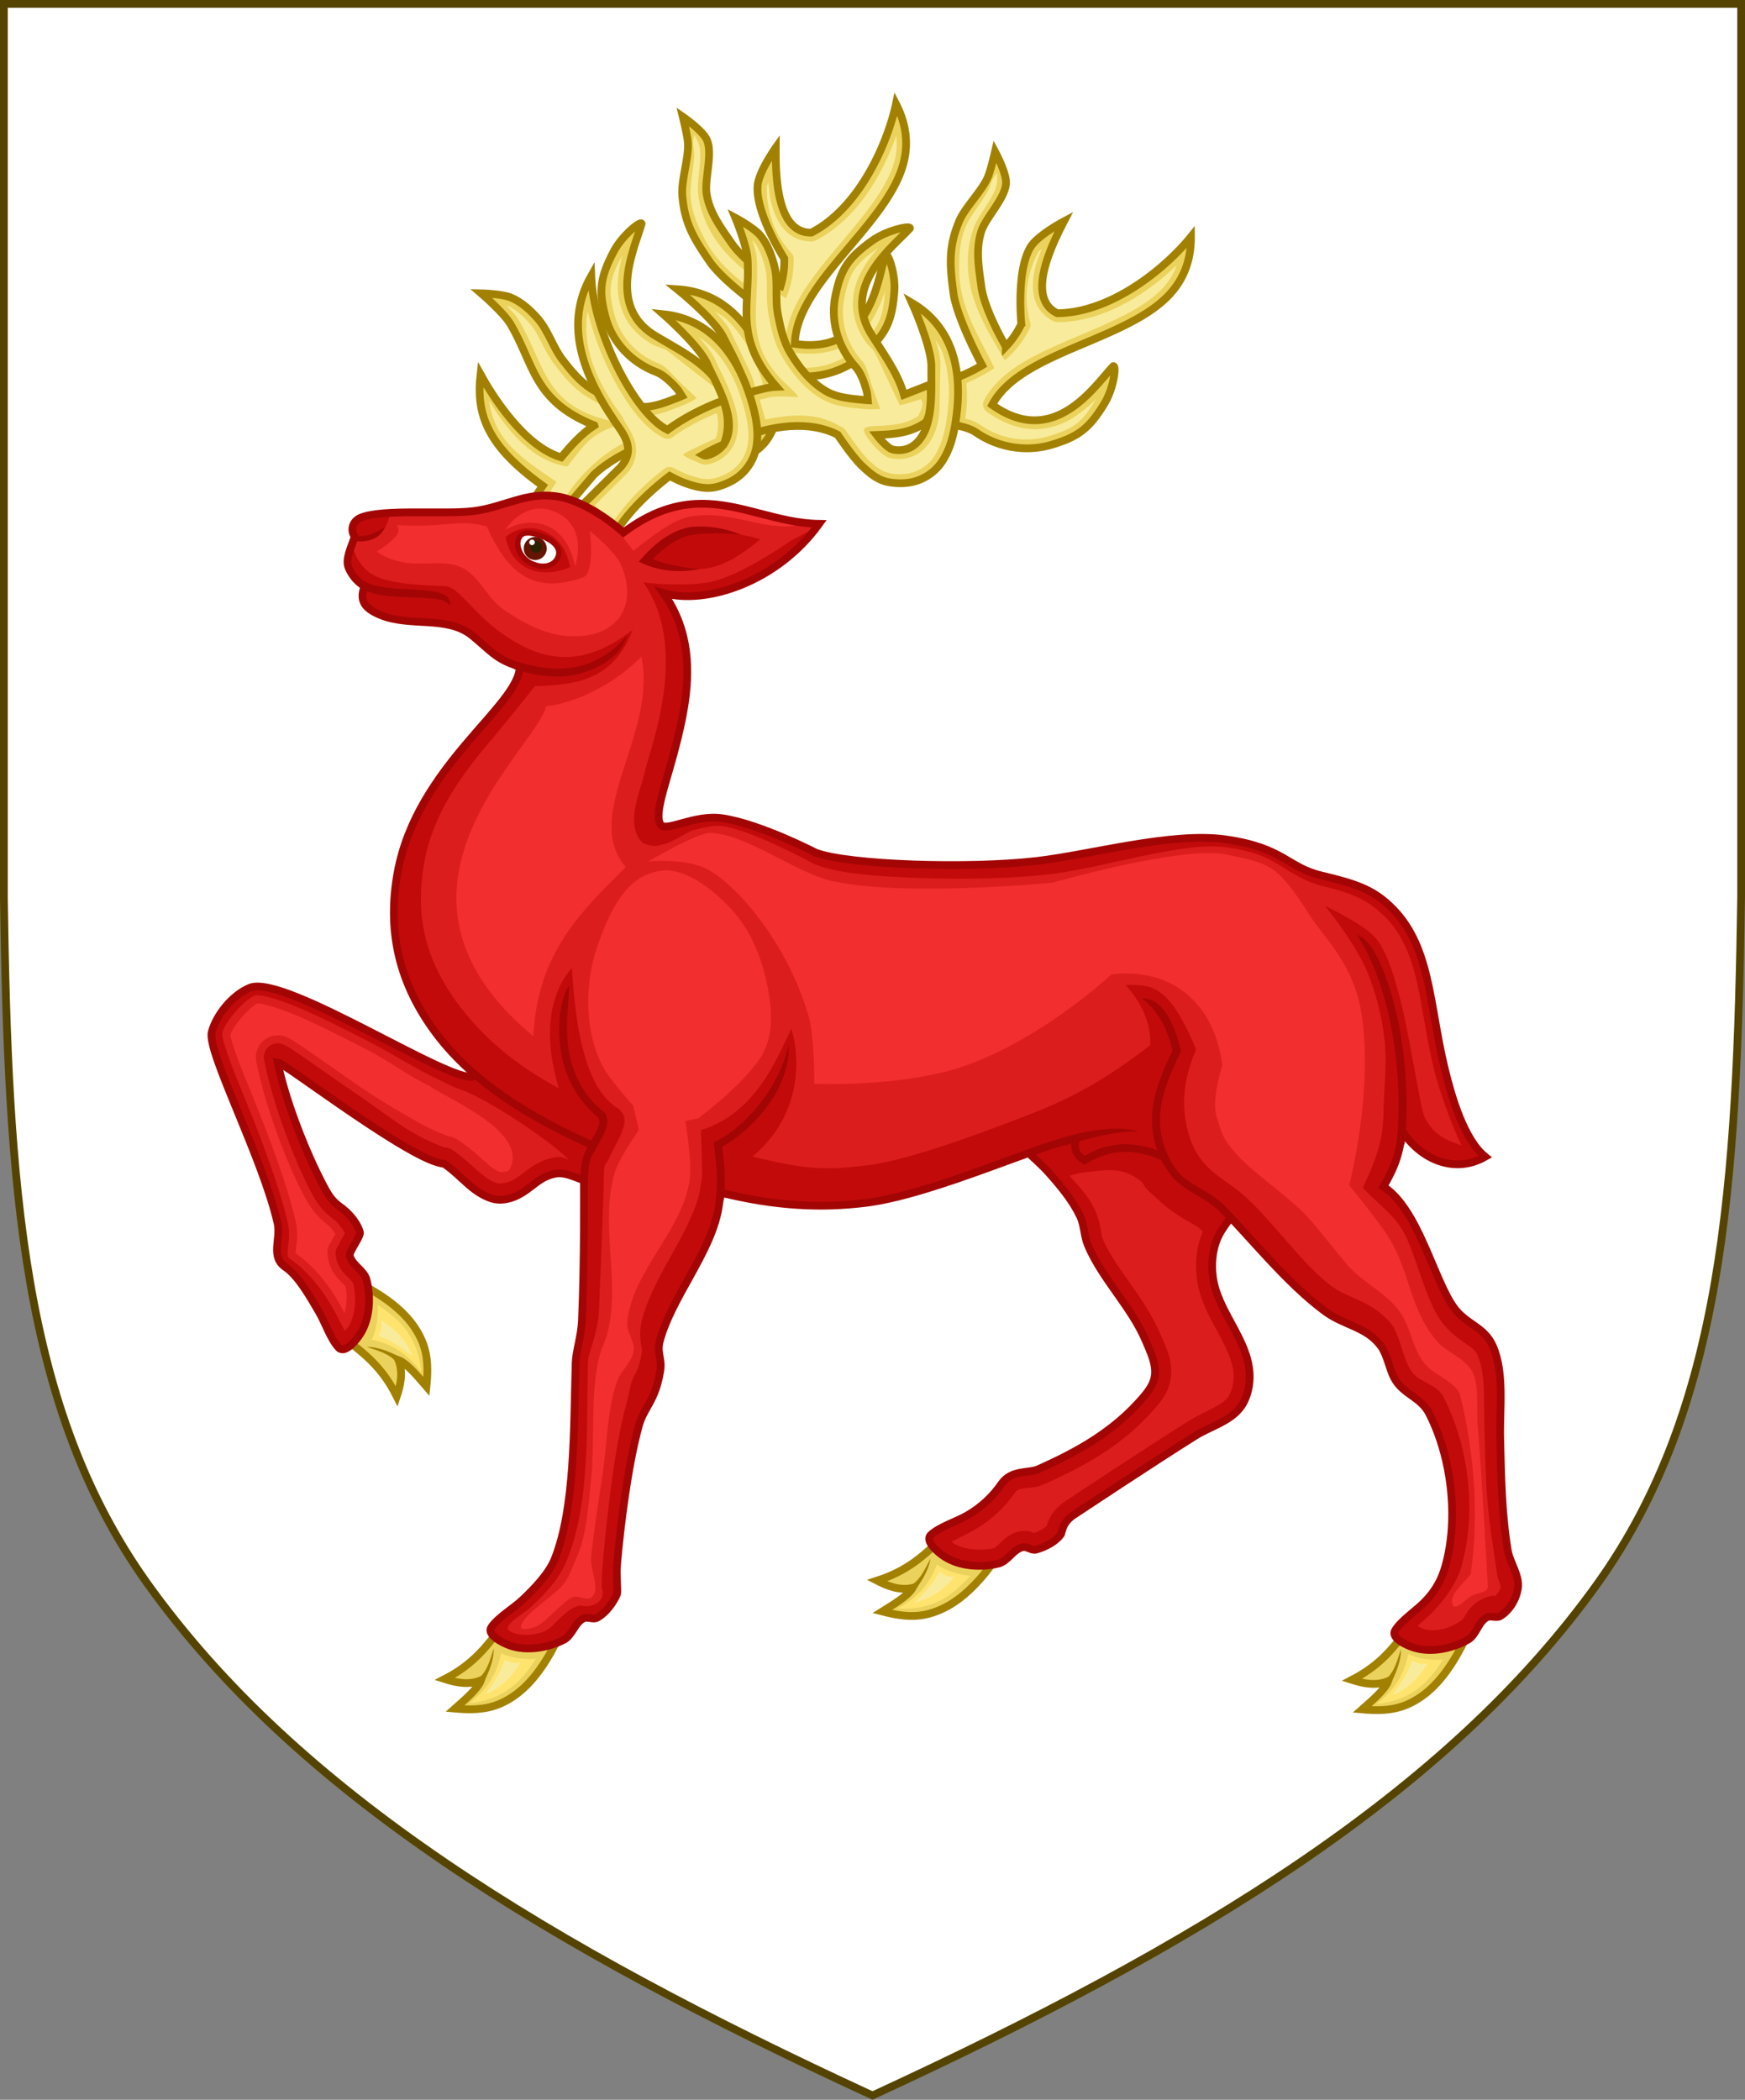 <?xml version="1.0" encoding="UTF-8" standalone="no"?>
<!-- Created with Inkscape (http://www.inkscape.org/) -->

<svg
   width="450"
   height="541.375"
   id="svg2"
   version="1.1"
   inkscape:version="1.3.2 (091e20e, 2023-11-25, custom)"
   sodipodi:docname="Arms_of_Terence_David_McCarthy.svg"
   inkscape:export-filename="/Users/Soda/Desktop/UK of the GB and NI.png"
   inkscape:export-xdpi="143.23364"
   inkscape:export-ydpi="143.23364"
   xmlns:inkscape="http://www.inkscape.org/namespaces/inkscape"
   xmlns:sodipodi="http://sodipodi.sourceforge.net/DTD/sodipodi-0.dtd"
   xmlns="http://www.w3.org/2000/svg"
   xmlns:svg="http://www.w3.org/2000/svg"
   xmlns:rdf="http://www.w3.org/1999/02/22-rdf-syntax-ns#"
   xmlns:cc="http://creativecommons.org/ns#"
   xmlns:dc="http://purl.org/dc/elements/1.1/">
  <rect width="100%" height="100%" fill="#808080" stroke="none"/>
  <defs
     id="defs4" />
  <sodipodi:namedview
     id="base"
     pagecolor="#ffffff"
     bordercolor="#666666"
     borderopacity="1.0"
     inkscape:pageopacity="0.0"
     inkscape:pageshadow="2"
     inkscape:zoom="1.0658037"
     inkscape:cx="269.28036"
     inkscape:cy="336.36588"
     inkscape:document-units="px"
     inkscape:current-layer="layer1"
     showgrid="false"
     inkscape:window-width="1920"
     inkscape:window-height="986"
     inkscape:window-x="-11"
     inkscape:window-y="-11"
     inkscape:window-maximized="1"
     showguides="false"
     inkscape:guide-bbox="true"
     inkscape:object-nodes="false"
     inkscape:snap-nodes="false"
     inkscape:snap-page="true"
     inkscape:snap-bbox="false"
     inkscape:snap-grids="false"
     inkscape:snap-to-guides="false"
     fit-margin-top="0"
     fit-margin-left="0"
     fit-margin-right="0"
     fit-margin-bottom="0"
     inkscape:snap-global="false"
     inkscape:showpageshadow="2"
     inkscape:pagecheckerboard="0"
     inkscape:deskcolor="#d1d1d1">
    <inkscape:grid
       type="xygrid"
       id="grid14322"
       empspacing="5"
       visible="false"
       enabled="true"
       snapvisiblegridlinesonly="true"
       originx="0"
       originy="-0.001"
       spacingy="1"
       spacingx="1"
       units="px" />
  </sodipodi:namedview>
  <g
     inkscape:label="Layer"
     inkscape:groupmode="layer"
     id="layer1"
     transform="translate(588.048,126.626)"
     style="display:inline">
    <g
       id="g34921"
       style="fill:#ffeb51;fill-opacity:1;stroke:#806600;stroke-width:1.5;stroke-miterlimit:4;stroke-dasharray:none"
       transform="translate(0,-7.906)">
      <g
         transform="translate(0,-1)"
         id="g28316"
         style="fill:#ffeb51;fill-opacity:1;stroke:#806600;stroke-width:1.5;stroke-miterlimit:4;stroke-dasharray:none" />
      <g
         transform="translate(0,-1)"
         id="g28303"
         style="fill:#ffeb51;fill-opacity:1;stroke:#806600;stroke-width:1.5;stroke-miterlimit:4;stroke-dasharray:none" />
    </g>
    <g
       id="g6659"
       transform="translate(0,-0.027)">
      <g
         transform="translate(0,10.802)"
         id="g6663" />
    </g>
    <g
       style="stroke-width:0.888;stroke-miterlimit:4;stroke-dasharray:none"
       id="g11618-9-0-2"
       transform="matrix(1.127,0,0,1.127,186.794,233.424)" />
    <g
       id="g6663-8"
       transform="matrix(1.145,0,0,1.145,1430.151,21.315)"
       style="stroke-width:1.31;stroke-miterlimit:4;stroke-dasharray:none" />
    <g
       style="stroke-width:0.772;stroke-miterlimit:4;stroke-dasharray:none"
       id="g11618-9-0-2-0"
       transform="matrix(1.295,0,0,1.295,121.073,160.443)" />
    <g
       style="stroke-width:0.87;stroke-miterlimit:4;stroke-dasharray:none"
       id="g13998"
       transform="matrix(1.149,0,0,1.149,-93.647,-107.877)" />
    <g
       style="stroke-width:0.772;stroke-miterlimit:4;stroke-dasharray:none"
       id="g11618-9-0-2-0-2"
       transform="matrix(1.295,0,0,1.295,-126.892,-684.592)" />
    <g
       style="stroke-width:0.87;stroke-miterlimit:4;stroke-dasharray:none"
       id="g13998-3"
       transform="matrix(1.149,0,0,1.149,-341.611,-952.912)" />
    <g
       style="stroke-width:0.888;stroke-miterlimit:4;stroke-dasharray:none"
       id="g11618-9-0-2-9"
       transform="matrix(0.169,0,0,0.178,1533.593,564.701)" />
    <g
       id="g13998-5"
       transform="matrix(0.15,0,0,0.158,1505.556,527.839)" />
    <g
       style="display:inline;stroke-width:1;stroke-miterlimit:4;stroke-dasharray:none"
       id="g16963-90-4"
       transform="matrix(0.12,-0.095,0.09,0.126,1666.233,675.448)" />
    <g
       id="g860">
      <path
         inkscape:connector-curvature="0"
         id="path970"
         style="display:inline;fill:#ffffff;fill-opacity:1;stroke:none;stroke-width:2;stroke-miterlimit:4;stroke-dasharray:none;stroke-opacity:1"
         d="m -175.953,281.505 c 32.24,-45.131 35.83,-102.85 36.905,-176.814 v -230.318 h -224 -224 v 230.318 c 1.075,73.964 4.664,131.682 36.905,176.814 38.837,54.365 103.537,93.598 187.095,132.143 83.558,-38.545 148.258,-77.777 187.095,-132.143 z"
         sodipodi:nodetypes="scccccscs" />
      <g
         transform="translate(0,3.31)"
         id="g1079" />
      <g
         style="stroke:#ff00ff"
         id="g1085"
         transform="rotate(90,-380.945,126.165)" />
      <path
         sodipodi:nodetypes="scccccscs"
         d="m -175.953,281.505 c 32.24,-45.131 35.83,-102.85 36.905,-176.814 v -230.318 h -224 -224 v 230.318 c 1.075,73.964 4.664,131.682 36.905,176.814 38.837,54.365 103.537,93.598 187.095,132.143 83.558,-38.545 148.258,-77.777 187.095,-132.143 z"
         style="display:inline;fill:none;stroke:#554400;stroke-width:2;stroke-miterlimit:4;stroke-dasharray:none;stroke-opacity:1"
         id="path968"
         inkscape:connector-curvature="0" />
    </g>
    <path
       style="fill:#ebd25d;stroke:#a28100;stroke-width:2;stroke-miterlimit:4;stroke-dasharray:none"
       inkscape:connector-curvature="0"
       id="path1724"
       d="m -385.811,-59.993 c 0,0 -7.505,-11.653 -6.856,-18.853 0.345,-3.622 4.671,-9.707 4.671,-9.707 -0.058,7.107 0.212,22.15 9.206,21.897 12.59,-6.548 19.721,-23.381 21.8,-33.168 2.613,5.059 3.142,9.892 2.116,14.513 -3.636,16.31 -27.94,31.419 -28.193,47.332 19.458,2.947 21.306,-16.39 23.324,-23.028 0.627,-0.655 2.689,4.918 2.328,9.588 -0.558,7.42 -2.087,10.565 -6.934,15.281 -4.984,4.963 -12.213,7.352 -19.371,6.36 -2.853,-0.35 -7.224,1.386 -7.224,1.386 l -3.139,1.602 -5.008,-8.65 c 2.765,-2.435 6.329,-6.055 9.084,-10.472 0,0 -11.319,-7.842 -15.049,-13.289 -4.141,-6.042 -6.499,-9.941 -7.045,-17.134 -0.297,-3.764 1.756,-9.809 1.446,-13.567 -0.153,-1.929 -1.314,-6.626 -1.314,-6.626 0,0 4.902,3.392 6.111,5.775 1.798,3.558 -0.612,10.37 0.053,14.264 0.831,4.876 3.634,8.512 6.476,12.641 3.55,5.12 12.595,10.862 12.595,10.862 a 22.7,24.072 87.591 0 0 0.923,-7.006 z" />
    <path
       sodipodi:nodetypes="cccccccscccccccccccccccccccccccccsccccccc"
       style="fill:#ebd25d;stroke:#a28100;stroke-width:2;stroke-miterlimit:4;stroke-dasharray:none"
       inkscape:connector-curvature="0"
       id="path1726"
       d="m -434.788,-16.947 c -15.89,-6.369 -15.453,-15.798 -21.699,-26.248 -1.892,-3.022 -7.477,-7.81 -7.477,-7.81 0,0 5.339,0.114 7.736,1.122 2.647,1.118 4.848,3.141 6.723,5.239 2.882,3.223 3.995,7.565 6.653,10.955 2.097,2.677 4.322,5.427 7.268,7.299 2.196,1.386 4.607,2.649 7.134,3.513 1.862,0.637 3.787,1.057 5.734,1.151 3.413,0.17 6.717,-1.321 9.883,-2.523 0.21,-0.081 0.415,-0.196 0.627,-0.287 l -0.988,-1.539 c 0,0 -2.877,-3.552 -5.524,-4.593 -6.708,-2.527 -11.669,-7.992 -13.286,-14.636 -1.655,-6.346 -1.296,-9.785 2.203,-16.46 2.079,-3.95 6.428,-7.558 7.107,-7.3 0.054,0.021 0.09,0.068 0.097,0.123 -1.651,6.016 -8.961,20.824 2.993,28.543 4.803,2.981 10.921,5.878 15.086,10.395 l 4.864,-5.468 c 1.327,2.163 2.378,4.468 3.13,6.866 0.178,0.781 0.28,1.53 0.291,2.266 -2.345,4.528 -6.109,6.647 -9.884,8.764 0,0 3.962,1.912 5.512,1.443 1.612,-0.435 2.998,-1.419 3.889,-2.76 3.799,-6.15 -2.248,-15.509 -5.053,-21.267 -2.785,-4.79 -11.629,-11.898 -11.629,-11.898 12.267,0.764 19.081,9.679 22.738,19.008 1.717,4.414 3.214,9.192 2.705,13.872 -0.276,2.487 -1.308,4.849 -2.972,6.801 -1.707,1.972 -3.922,3.26 -6.464,4.12 -2.946,0.991 -5.479,0.404 -8.455,-0.474 -3.253,-0.959 -9.27,-4.347 -9.27,-4.347 -2.552,0.002 -5.068,0.519 -7.52,1.454 -3.966,1.511 -8.752,4.112 -12.257,7.38 l -8.844,10.387 -7.327,-3.168 2.97,-4.356 c -14.092,-10.103 -17.255,-18.157 -16.04,-28.711 3.071,5.525 11.188,18.507 20.793,21.385 2.364,-2.842 5.294,-6.164 8.552,-8.24 z" />
    <path
       style="fill:#f8ec9c;stroke:none;stroke-width:2;stroke-miterlimit:4;stroke-dasharray:none"
       inkscape:connector-curvature="0"
       id="path1728"
       d="m -385.391,-49.69 a 25.309,26.794 87.387 0 0 1.99,-10.399 c -0.006,-0.383 -0.138,-0.763 -0.362,-1.098 0,0 -2.538,-2.498 -4.255,-6.162 a 26.665,28.229 87.387 0 1 -2.268,-11.3 c 0.028,-0.207 0.347,-0.685 0.405,-0.951 0.186,1.779 0.311,3.574 0.746,5.304 0.651,2.507 1.612,4.874 3.267,6.771 a 8.486,8.983 87.387 0 0 7.151,3.156 c 0.374,-0.008 0.763,-0.104 1.087,-0.287 10.76,-5.581 17.283,-17.236 20.703,-27.001 0.221,2 0.146,3.946 -0.289,5.871 -1.622,7.297 -8.321,15.051 -14.909,22.876 -6.588,7.855 -13.188,15.886 -13.346,24.893 -0.012,1.076 0.894,2.089 2.004,2.258 5.286,0.807 9.672,0.099 13.121,-1.65 a 18.15,19.214 87.387 0 0 7.563,-7.388 34.355,36.37 87.387 0 0 2.956,-6.779 c -0.548,7.172 -1.603,9.316 -6.251,13.86 a 18.518,19.604 87.387 0 1 -17.325,5.714 11.108,11.759 87.387 0 0 -4.269,0.307 c -0.262,-0.702 -0.493,-1.464 -0.754,-2.136 -0.816,-2.105 -1.927,-4.146 -3.1,-6.156 a 42.398,44.886 87.387 0 0 4.658,-6.696 c -6.925,-5.415 -14.826,-9.573 -19.34,-18.087 -1.419,-2.683 -3.261,-6.418 -3.688,-10.388 -0.37,-3.382 0.568,-6.878 0.855,-11.069 0.121,-2.036 -0.683,-3.464 0.091,-5.601 0.857,1.751 1.384,2.462 1.471,4.803 0.125,3.622 -0.862,7.046 -0.521,10.517 a 27.799,29.43 87.387 0 0 3.704,10.431 c 4.64,7.701 11.917,11.842 18.905,16.372 z" />
    <path
       d="m -415.637,-15.305 -3.1e-4,9.9e-5 c 0.59,-0.13 1.247,-0.025 1.783,0.259 0,0 6.204,3.411 8.712,4.141 2.885,0.855 4.716,1.201 6.964,0.449 2.09,-0.624 3.953,-1.796 5.37,-3.38 1.356,-1.6 2.204,-3.528 2.447,-5.561 0.445,-4.076 -0.849,-8.559 -2.545,-12.857 -1.61,-4.425 -4.2,-8.472 -7.597,-11.87 -0.951,-0.909 -2.132,-1.519 -3.236,-2.233 1.588,1.662 3.192,3.325 4.05,5.12 l 4.852,10.055 c 2.055,4.305 2.782,9.433 0.183,13.42 -1.202,1.822 -3.056,3.178 -5.222,3.819 -1.133,0.347 -1.947,0.187 -2.729,0.04 -0.783,-0.161 -1.566,-0.381 -2.226,-0.618 -1.334,-0.474 -2.419,-1.012 -2.419,-1.012 -0.708,-0.354 -2.359,-1.131 -2.418,-1.867 -0.077,-0.868 1.5,-1.681 2.303,-2.124 3.584,-2.032 6.596,-3.773 8.61,-7.247 -0.151,-1.529 0.225,-3.246 -1.398,-4.216 -1.279,1.379 -2.647,2.681 -4.098,3.899 l -5.375,-4.165 -6.071,-4.74 c -1.17,-0.905 -2.733,-1.079 -3.898,-1.734 -2.672,-1.406 -4.926,-3.422 -6.558,-5.865 -1.847,-3.007 -2.735,-6.458 -2.557,-9.939 0.05,-2.535 0.539,-4.977 1.124,-7.243 l -0.016,3.68e-4 c -3.384,6.434 -3.654,8.827 -2.084,14.925 1.417,5.961 5.861,10.862 11.876,13.095 1.649,0.659 3.772,3.46 5.642,5.191 l 3.82,3.577 c -1.172,0.76 -2.393,1.419 -3.602,1.871 -3.068,1.167 -6.657,2.905 -10.872,2.695 -5.276,-0.247 -10.12,-2.536 -14.125,-5.078 -3.39,-2.142 -5.75,-5.115 -7.871,-7.827 -3.046,-3.887 -4.18,-8.167 -6.581,-10.83 -1.75,-1.983 -3.714,-3.756 -5.82,-4.642 l -0.219,-0.025 c 1.096,1.142 2.254,2.268 3.023,3.461 l 0.017,0.044 c 3.292,5.489 4.925,10.701 7.4,14.954 2.475,4.253 5.621,7.637 12.371,10.124 0.628,0.223 5.802,1.55 6.046,2.134 -7.56,2.694 -8.454,4.858 -13.177,10.773 -8.184,-1.322 -14.649,-7.803 -20.198,-17.029 1.52,10.6 8.548,14.889 17.426,20.989 l -3.762,5.742 4.357,1.188 c 5.203,-10.336 17.465,-20.449 28.296,-19.865 z"
       id="path1730"
       inkscape:connector-curvature="0"
       style="fill:#f8ec9c;stroke:none;stroke-width:2;stroke-miterlimit:4;stroke-dasharray:none"
       sodipodi:nodetypes="ccccccccccccccccccccccccccccccccccccccccccscccccccc" />
    <path
       d="m -324.663,-43.102 c 0,0 -1.414,-13.788 2.425,-19.913 1.948,-3.073 8.561,-6.54 8.561,-6.54 -3.271,6.31 -9.843,19.845 -1.709,23.691 14.19,-0.137 28.172,-11.916 34.458,-19.701 0.038,5.694 -1.679,10.242 -4.686,13.898 -10.628,12.896 -39.14,15.361 -46.573,29.435 16.014,11.438 26.419,-4.966 31.224,-9.97 0.856,-0.3 0.17,5.603 -2.267,9.603 -3.858,6.363 -6.646,8.475 -13.103,10.484 -6.691,2.169 -14.219,1.024 -20.152,-3.1 -2.385,-1.603 -7.069,-2.035 -7.069,-2.035 l -3.525,0.007 -0.548,-9.98 c 3.569,-0.919 8.385,-2.532 12.842,-5.224 0,0 -6.54,-12.117 -7.399,-18.663 -0.956,-7.261 -1.292,-11.806 1.479,-18.467 1.44,-3.49 6.008,-7.95 7.434,-11.442 0.737,-1.79 1.829,-6.503 1.829,-6.503 0,0 2.835,5.244 2.833,7.916 -0.009,3.987 -5.242,8.968 -6.412,12.742 -1.467,4.723 -0.615,9.234 0.049,14.203 0.847,6.172 6.311,15.388 6.311,15.388 a 24.071,22.7 24.479 0 0 3.996,-5.828 z"
       id="path2305"
       inkscape:connector-curvature="0"
       style="fill:#ebd25d;stroke:#a28100;stroke-width:2;stroke-miterlimit:4;stroke-dasharray:none" />
    <path
       d="m -394.836,-25.408 c 2.427,-0.707 5.026,-1.42 7.011,-1.491 -11.283,-12.873 -6.623,-21.082 -7.459,-33.228 -0.318,-3.551 -3.13,-10.349 -3.13,-10.349 0,0 4.708,2.52 6.389,4.503 1.853,2.195 2.9,4.995 3.621,7.715 1.11,4.179 0.136,8.554 0.97,12.78 0.657,3.337 1.396,6.796 3.174,9.799 1.33,2.23 2.908,4.448 4.77,6.362 1.372,1.411 2.898,2.657 4.592,3.622 2.966,1.697 6.587,1.864 9.954,2.225 0.224,0.023 0.458,0.013 0.689,0.027 l -0.184,-1.819 c 0,0 -0.956,-4.469 -2.845,-6.596 -4.836,-5.291 -6.784,-12.409 -5.218,-19.065 1.399,-6.408 3.276,-9.311 9.418,-13.678 3.643,-2.581 9.154,-3.828 9.643,-3.291 0.038,0.043 0.05,0.102 0.03,0.153 -4.197,4.616 -17.42,14.509 -10.258,26.804 2.933,4.833 7.075,10.186 8.743,16.099 l 6.813,-2.672 c 0.204,2.529 0.097,5.06 -0.319,7.539 -0.195,0.777 -0.443,1.491 -0.767,2.153 -4.141,2.975 -8.457,3.16 -12.782,3.338 0,0 2.666,3.498 4.261,3.783 1.634,0.342 3.315,0.093 4.717,-0.7 6.173,-3.764 5.02,-14.846 5.126,-21.25 -0.314,-5.531 -4.98,-15.874 -4.98,-15.874 10.591,6.235 12.629,17.27 11.665,27.244 -0.468,4.713 -1.297,9.651 -3.871,13.593 -1.372,2.092 -3.362,3.731 -5.73,4.718 -2.415,0.985 -4.973,1.131 -7.629,0.746 -3.076,-0.451 -5.068,-2.121 -7.323,-4.251 -2.466,-2.328 -6.296,-8.074 -6.296,-8.074 -2.276,-1.154 -4.754,-1.832 -7.363,-2.109 -4.22,-0.448 -8.783,0.151 -13.388,1.478 z"
       id="path2307"
       inkscape:connector-curvature="0"
       style="fill:#ebd25d;stroke:#a28100;stroke-width:2;stroke-miterlimit:4;stroke-dasharray:none"
       sodipodi:nodetypes="ccccccccscccccccccccccccccccccccccscc" />
    <path
       d="m -328.954,-33.726 a 26.794,25.31 24.274 0 0 6.484,-8.371 c 0.168,-0.344 0.223,-0.743 0.174,-1.143 0,0 -1.132,-3.377 -1.003,-7.42 a 28.229,26.665 24.274 0 1 3.095,-11.102 c 0.118,-0.172 0.62,-0.453 0.792,-0.665 -0.639,1.671 -1.342,3.328 -1.737,5.067 -0.554,2.53 -0.77,5.076 -0.154,7.516 a 8.983,8.486 24.274 0 0 4.947,6.052 c 0.337,0.163 0.727,0.253 1.099,0.236 12.121,-0.104 23.215,-7.542 30.687,-14.7 -0.708,1.883 -1.657,3.584 -2.917,5.103 -4.751,5.772 -14.235,9.652 -23.653,13.645 -9.431,4.02 -18.953,8.192 -23.173,16.151 -0.499,0.954 -0.149,2.267 0.764,2.921 4.348,3.113 8.579,4.468 12.446,4.47 a 19.214,18.15 24.274 0 0 10.089,-3.163 36.37,34.355 24.274 0 0 5.706,-4.705 c -3.737,6.147 -5.648,7.58 -11.85,9.527 a 19.604,18.518 24.274 0 1 -18.034,-2.75 11.759,11.108 24.274 0 0 -3.945,-1.659 c 0.085,-0.744 0.223,-1.528 0.295,-2.246 0.226,-2.247 0.159,-4.569 0.024,-6.892 a 44.885,42.399 24.274 0 0 7.185,-3.861 c -3.722,-7.964 -8.883,-15.248 -9.052,-24.883 -0.05,-3.034 -8.7e-4,-7.198 1.416,-10.931 1.202,-3.183 3.622,-5.875 5.775,-9.482 1.03,-1.76 0.959,-3.398 2.618,-4.953 -0.029,1.949 0.118,2.822 -0.864,4.949 -1.53,3.286 -3.959,5.892 -5.228,9.141 a 29.429,27.799 24.274 0 0 -1.422,10.978 c 0.649,8.967 5.262,15.954 9.441,23.157 z"
       id="path2309"
       inkscape:connector-curvature="0"
       style="fill:#f8ec9c;stroke:none;stroke-width:2;stroke-miterlimit:4;stroke-dasharray:none" />
    <path
       sodipodi:nodetypes="cccccccccccccccccccccccccccccccccccccccccsccccc"
       style="fill:#f8ec9c;stroke:none;stroke-width:2;stroke-miterlimit:4;stroke-dasharray:none"
       inkscape:connector-curvature="0"
       id="path2313"
       d="m -371.494,-16.764 c 0.585,0.152 1.124,0.542 1.472,1.038 0,0 3.987,5.85 5.892,7.637 2.185,2.069 3.66,3.206 6.006,3.553 2.147,0.39 4.338,0.188 6.319,-0.582 1.933,-0.812 3.563,-2.147 4.7,-3.85 2.243,-3.433 3.119,-8.015 3.554,-12.615 0.568,-4.675 0.092,-9.455 -1.397,-14.023 -0.437,-1.241 -1.213,-2.319 -1.874,-3.456 0.663,2.201 1.34,4.41 1.292,6.398 l -0.228,11.161 c -0.118,4.769 -1.792,9.67 -5.914,12.048 -1.897,1.08 -4.163,1.45 -6.386,1.04 -1.167,-0.203 -1.82,-0.715 -2.451,-1.2 -0.625,-0.498 -1.224,-1.049 -1.704,-1.559 -0.975,-1.027 -1.699,-1.998 -1.699,-1.998 -0.471,-0.636 -1.591,-2.077 -1.311,-2.759 0.324,-0.809 2.098,-0.819 3.016,-0.851 4.116,-0.189 7.589,-0.378 10.959,-2.563 0.558,-1.432 1.671,-2.792 0.663,-4.392 -1.765,0.65 -3.575,1.192 -5.419,1.621 l -2.906,-6.147 -3.266,-6.975 c -0.633,-1.336 -1.947,-2.2 -2.69,-3.311 -1.745,-2.463 -2.842,-5.281 -3.191,-8.198 -0.285,-3.517 0.486,-6.996 2.221,-10.019 1.193,-2.238 2.734,-4.193 4.282,-5.949 l -0.014,-0.007 c -5.931,4.205 -7.256,6.215 -8.617,12.363 -1.437,5.957 0.306,12.339 4.658,17.053 1.172,1.334 1.796,4.793 2.679,7.183 l 1.786,4.919 c -1.39,0.147 -2.776,0.181 -4.059,0.037 -3.264,-0.349 -7.251,-0.424 -10.914,-2.52 -4.592,-2.609 -7.874,-6.843 -10.294,-10.923 -2.053,-3.445 -2.81,-7.164 -3.473,-10.543 -0.955,-4.845 -0.028,-9.175 -0.963,-12.636 -0.662,-2.561 -1.611,-5.031 -3.086,-6.774 l -0.184,-0.121 c 0.46,1.514 0.982,3.043 1.128,4.454 l -0.005,0.047 c 0.449,6.384 -0.455,11.771 -0.174,16.684 0.281,4.912 1.553,9.355 6.445,14.628 0.459,0.483 4.471,4.009 4.424,4.641 -9.085,-0.546 -7.122,0.429 -9.937,0.594 l 1.466,5.18 c 8.293,-1.744 14.058,-1.392 19.195,1.69 z" />
    <path
       d="m -405.696,-9.196 c 1.629,-0.368 3.327,-1.548 4.273,-2.851 4.049,-5.989 -1.88,-15.335 -4.446,-21.204 -2.585,-4.9 -11.128,-12.367 -11.128,-12.367 12.225,1.269 18.666,10.457 21.935,19.929 1.534,4.481 2.833,9.316 2.131,13.971 -0.378,2.473 -1.507,4.79 -3.25,6.672 -1.787,1.9 -4.053,3.096 -6.628,3.85 -2.984,0.869 -5.491,0.178 -8.428,-0.822 -1.18,-0.402 -2.72,-1.147 -4.119,-1.897 -6.614,5.075 -11.827,10.711 -14.207,15.177 l -8.487,-7.513 9.927,-9.832 c 4.284,-4.727 0.823,-8.641 -1.412,-11.925 -9.303,-13.669 -12.521,-26.024 -6.056,-37.471 0.567,14.644 11.277,35.508 19.671,39.689 4.045,-3.024 9.309,-5.73 14.396,-7.6 1.404,3.755 1.607,7.721 0.103,11.342 -1.908,0.854 -3.508,1.552 -5.417,2.698 0.385,0.213 0.815,0.238 1.144,0.153 z"
       id="path2307-9"
       inkscape:connector-curvature="0"
       style="display:inline;fill:#ebd25d;fill-opacity:1;stroke:#a28100;stroke-width:2;stroke-miterlimit:4;stroke-dasharray:none;stroke-opacity:1"
       sodipodi:nodetypes="cccccccccccccscccccc" />
    <path
       style="display:inline;fill:#f8ec9c;fill-opacity:1;stroke:none;stroke-width:2;stroke-miterlimit:4;stroke-dasharray:none;stroke-opacity:1"
       d="m -436.494,-46.369 c -1.498,8.358 1.552,17.315 8.804,26.977 0.111,0.148 0.203,0.308 0.275,0.478 0.597,1.397 2.07,3.236 2.949,5.687 0.879,2.45 0.634,5.843 -1.949,8.694 -0.028,0.031 -0.056,0.061 -0.085,0.091 l -8.176,8.096 4.778,4.233 c 2.925,-4.421 7.319,-9.171 13.134,-13.633 0.72,-0.551 1.697,-0.63 2.496,-0.201 1.338,0.718 2.838,1.428 3.774,1.747 2.864,0.975 4.7,1.47 7.034,0.791 2.29,-0.671 4.141,-1.673 5.591,-3.213 1.434,-1.551 2.346,-3.435 2.653,-5.437 0.604,-4.005 -0.534,-8.498 -2.032,-12.874 -2.062,-5.974 -5.45,-11.385 -10.618,-14.834 1.579,1.772 3.069,3.606 4.036,5.44 0.026,0.05 0.051,0.1 0.074,0.152 1.202,2.748 3.38,6.635 4.773,10.738 1.394,4.103 2.1,8.794 -0.53,12.683 -0.015,0.021 -0.029,0.042 -0.043,0.063 -1.318,1.817 -3.281,3.192 -5.585,3.726 -0.897,0.227 -1.868,0.164 -2.821,-0.365 -0.746,-0.414 -3.857,-1.437 -3.898,-2.183 2.55,-1.485 5.868,-2.96 8.432,-4.114 0.708,-2.067 0.694,-4.262 0.234,-6.502 -4.095,1.717 -8.184,3.825 -11.348,6.191 -0.699,0.522 -1.632,0.605 -2.413,0.216 -5.218,-2.599 -9.887,-9.144 -13.804,-16.951 -2.479,-4.941 -4.466,-10.375 -5.737,-15.696 z"
       id="path1181"
       inkscape:connector-curvature="0"
       sodipodi:nodetypes="cccsccccccccccccccccccccccccccc" />
    <g
       id="g1657"
       transform="matrix(1.363,0.229,-0.229,1.363,686.653,118.298)"
       style="stroke-width:1.447;stroke-miterlimit:4;stroke-dasharray:none">
      <path
         inkscape:connector-curvature="0"
         sodipodi:nodetypes="ccccscc"
         id="path1649"
         d="m -717.343,231.249 c -2.827,3.094 -4.796,7.099 -11.317,10.483 2.101,0.671 4.453,1.175 6.759,0.235 -0.614,1.674 -3.343,3.922 -4.852,5.273 4.766,0.432 7.55,-0.156 10.506,-2.034 3.231,-2.053 6.172,-5.683 8.917,-11.498 z"
         style="display:inline;fill:#ebd25d;fill-opacity:1;stroke:#a28100;stroke-width:1.447;stroke-linecap:butt;stroke-linejoin:miter;stroke-miterlimit:4;stroke-dasharray:none;stroke-opacity:1" />
      <path
         inkscape:connector-curvature="0"
         sodipodi:nodetypes="ccccccc"
         id="path1651"
         d="m -719.514,236.005 c -0.776,2.331 -1.438,5.372 -4.082,6.274 l 1.483,0.02 -0.151,0.797 c 1.091,-0.608 2.833,-4.494 2.75,-7.092 l 10e-6,-7e-5 z"
         style="color:#000000;font-style:normal;font-variant:normal;font-weight:normal;font-stretch:normal;font-size:medium;line-height:normal;font-family:'Bitstream Vera Sans';-inkscape-font-specification:'Bitstream Vera Sans';text-indent:0;text-align:start;text-decoration:none;text-decoration-line:none;letter-spacing:normal;word-spacing:normal;text-transform:none;writing-mode:lr-tb;direction:ltr;text-anchor:start;display:inline;overflow:visible;visibility:visible;fill:#a28100;fill-opacity:1;stroke:none;stroke-width:1.447;stroke-miterlimit:4;stroke-dasharray:none;marker:none;enable-background:accumulate" />
      <path
         sodipodi:nodetypes="cccc"
         style="display:inline;fill:#fee46e;fill-opacity:1;stroke:none;stroke-width:1.447;stroke-miterlimit:4;stroke-dasharray:none"
         d="m -718.165,236.901 c -0.767,4.282 -3.063,7.145 -5.897,9.33 7.685,-0.785 10.499,-5.488 12.428,-8.3 -0.947,0.152 -4.307,0.102 -6.531,-1.031 z"
         id="path1653"
         inkscape:connector-curvature="0" />
      <path
         inkscape:connector-curvature="0"
         sodipodi:nodetypes="cccc"
         id="path1655"
         d="m -717.406,238.078 c -0.785,2.376 -2.145,4.472 -3.731,6.51 3.088,-1.253 5.041,-3.386 6.642,-5.977 -0.498,0.26 -2.157,0.178 -2.911,-0.533 z"
         style="display:inline;fill:#f8ec9c;fill-opacity:1;stroke:none;stroke-width:1.447;stroke-miterlimit:4;stroke-dasharray:none" />
    </g>
    <path
       sodipodi:nodetypes="ssssssssssssssssccccssssss"
       inkscape:connector-curvature="0"
       id="path2754"
       d="m -310.896,263.789 c -3.397,2.097 -3.214,4.709 -3.625,5.262 -1.247,1.678 -3.668,3.117 -6.38,3.865 -1.108,0.306 -2.262,-0.876 -3.388,-0.645 -2.487,0.509 -3.849,3.667 -6.319,4.252 -4.518,1.07 -9.9,0.728 -13.816,-1.767 -1.879,-1.197 -5.214,-4.147 -3.57,-5.649 2.315,-2.115 6.5,-3.366 9.312,-4.978 3.651,-2.093 6.588,-4.837 8.92,-8.201 2.552,-3.681 7.069,-2.687 9.342,-3.698 10.436,-4.642 19.555,-9.754 27.022,-18.396 1.43,-1.655 2.889,-3.579 3.162,-5.749 0.383,-3.044 -1.11,-6.083 -2.3,-8.911 -3.734,-8.876 -11.168,-15.864 -14.948,-24.72 -1.013,-2.373 -0.907,-5.143 -2.012,-7.474 -1.971,-4.156 -4.996,-7.769 -8.049,-11.21 -3.106,-3.5 -10.349,-9.486 -10.349,-9.486 l -0.287,-8.336 42.258,-0.287 22.71,21.558 c 0,0 -8.676,8.173 -10.924,13.51 -1.273,3.023 -1.551,6.518 -1.15,9.773 1.091,8.848 9.032,16.104 9.487,25.008 0.152,2.971 -0.539,6.225 -2.3,8.623 -2.753,3.75 -7.843,5.006 -11.786,7.474 -10.393,6.503 -31.01,20.183 -31.01,20.183 z"
       style="display:inline;fill:#c30a0a;fill-opacity:1;stroke:#a30505;stroke-width:2;stroke-linecap:butt;stroke-linejoin:miter;stroke-miterlimit:4;stroke-dasharray:none;stroke-opacity:1" />
    <path
       style="display:inline;fill:#dc1d1d;fill-opacity:1;stroke:none;stroke-width:2;stroke-linecap:butt;stroke-linejoin:miter;stroke-miterlimit:4;stroke-dasharray:none;stroke-opacity:1"
       d="m -302.824,175.088 c -1.939,0.08 -4.055,0.411 -6.582,0.697 -0.196,0.022 -1.28,0.289 -2.816,0.729 2.462,2.896 4.691,4.922 6.477,8.688 1.695,3.575 1.565,6.418 2.079,7.621 3.319,7.774 10.762,14.77 14.958,24.743 1.12,2.663 3.184,6.33 2.592,11.039 -0.464,3.685 -2.582,6.141 -4.139,7.943 -8.031,9.295 -17.827,14.739 -28.476,19.476 -2.531,1.126 -4.221,0.887 -5.459,1.128 -1.239,0.242 -1.634,0.388 -2.157,1.142 -2.66,3.837 -6.092,7.044 -10.268,9.438 -2.499,1.433 -4.286,2.24 -6.04,3.126 0.166,0.125 0.335,0.316 0.462,0.397 2.607,1.661 7.028,2.085 10.632,1.231 -0.228,0.054 0.254,-0.163 1.226,-1.101 0.972,-0.938 2.464,-2.614 5.214,-3.178 1.935,-0.396 3.099,0.144 3.742,0.435 1.53,-0.553 2.759,-1.339 3.259,-1.852 0.112,-0.401 0.22,-0.834 0.489,-1.45 0.703,-1.61 2.172,-3.61 4.555,-5.081 0.149,-0.099 20.508,-13.611 30.99,-20.17 4.768,-2.983 9.071,-4.273 10.641,-6.412 1.008,-1.373 1.612,-3.78 1.501,-5.956 -0.167,-3.28 -1.852,-6.767 -4.009,-10.761 -2.158,-3.994 -4.773,-8.448 -5.451,-13.949 -0.474,-3.845 -0.188,-8.015 1.444,-11.892 0.027,-0.064 0.062,-0.125 0.089,-0.189 -0.214,-0.218 -0.454,-0.48 -0.661,-0.686 -1.156,-1.145 -6.135,-3.027 -11.073,-7.743 -1.89,-1.805 -2.539,-2.119 -3.391,-3.459 -0.304,-0.479 -0.3,-0.499 -0.529,-0.883 -3.324,-2.639 -6.064,-3.205 -9.296,-3.072 z"
       id="path2821"
       inkscape:connector-curvature="0"
       sodipodi:nodetypes="cccccccccccccccccccccccssscccccccc" />
    <g
       transform="matrix(0.019,-1.382,1.382,0.019,-805.957,-778.213)"
       id="g1667"
       style="stroke-width:1.447;stroke-miterlimit:4;stroke-dasharray:none">
      <path
         style="display:inline;fill:#ebd25d;fill-opacity:1;stroke:#a28100;stroke-width:1.447;stroke-linecap:butt;stroke-linejoin:miter;stroke-miterlimit:4;stroke-dasharray:none;stroke-opacity:1"
         d="m -717.343,231.249 c -2.827,3.094 -4.796,7.099 -11.317,10.483 2.101,0.671 4.453,1.175 6.759,0.235 -0.614,1.674 -3.343,3.922 -4.852,5.273 4.766,0.432 7.55,-0.156 10.506,-2.034 3.231,-2.053 6.172,-5.683 8.917,-11.498 z"
         id="path1659"
         sodipodi:nodetypes="ccccscc"
         inkscape:connector-curvature="0" />
      <path
         style="color:#000000;font-style:normal;font-variant:normal;font-weight:normal;font-stretch:normal;font-size:medium;line-height:normal;font-family:'Bitstream Vera Sans';-inkscape-font-specification:'Bitstream Vera Sans';text-indent:0;text-align:start;text-decoration:none;text-decoration-line:none;letter-spacing:normal;word-spacing:normal;text-transform:none;writing-mode:lr-tb;direction:ltr;text-anchor:start;display:inline;overflow:visible;visibility:visible;fill:#a28100;fill-opacity:1;stroke:none;stroke-width:1.447;stroke-miterlimit:4;stroke-dasharray:none;marker:none;enable-background:accumulate"
         d="m -719.514,236.005 c -0.776,2.331 -1.438,5.372 -4.082,6.274 l 1.483,0.02 -0.151,0.797 c 1.091,-0.608 2.833,-4.494 2.75,-7.092 l 10e-6,-7e-5 z"
         id="path1661"
         sodipodi:nodetypes="ccccccc"
         inkscape:connector-curvature="0" />
      <path
         inkscape:connector-curvature="0"
         id="path1663"
         d="m -718.165,236.901 c -0.767,4.282 -3.063,7.145 -5.897,9.33 7.685,-0.785 10.499,-5.488 12.428,-8.3 -0.947,0.152 -4.307,0.102 -6.531,-1.031 z"
         style="display:inline;fill:#fee46e;fill-opacity:1;stroke:none;stroke-width:1.447;stroke-miterlimit:4;stroke-dasharray:none"
         sodipodi:nodetypes="cccc" />
      <path
         style="display:inline;fill:#f8ec9c;fill-opacity:1;stroke:none;stroke-width:1.447;stroke-miterlimit:4;stroke-dasharray:none"
         d="m -717.406,238.078 c -0.785,2.376 -2.145,4.472 -3.731,6.51 3.088,-1.253 5.041,-3.386 6.642,-5.977 -0.498,0.26 -2.157,0.178 -2.911,-0.533 z"
         id="path1665"
         sodipodi:nodetypes="cccc"
         inkscape:connector-curvature="0" />
    </g>
    <path
       style="display:inline;fill:#c30a0a;fill-opacity:1;stroke:#a30505;stroke-width:2;stroke-linecap:butt;stroke-linejoin:miter;stroke-miterlimit:4;stroke-dasharray:none;stroke-opacity:1"
       d="m -500.064,184.74 c 1.695,1.224 4.028,3.615 4.812,6.315 0.321,1.104 -2.842,4.935 -2.596,6.058 0.543,2.48 3.718,3.799 4.336,6.262 1.13,4.503 0.86,9.889 -1.583,13.837 -1.172,1.894 -4.077,5.268 -5.601,3.644 -2.146,-2.287 -3.453,-6.454 -5.102,-9.244 -2.142,-3.623 -5.235,-9.241 -8.631,-11.528 -3.981,-2.682 -1.12,-7.328 -2.044,-11.373 -3.872,-16.961 -18.306,-44.27 -16.97,-49.241 1.23,-4.575 5.449,-9.616 9.831,-11.421 8.923,-3.675 52.556,25.366 57.804,22.792 3.813,-1.87 8.355,-7.616 8.355,-7.616 l 34.813,28.185 c 0,0 -6.968,6.141 -11.313,6.654 -4.146,0.49 -7.253,-2.97 -11.313,-1.996 -4.195,1.006 -5.739,3.834 -9.65,5.656 -1.921,0.895 -4.305,1.314 -6.322,0.665 -5.086,-1.634 -7.875,-6.008 -12.311,-8.983 -7.965,-0.399 -41.052,-25.906 -42.887,-26.139 1.655,8.719 6.871,22.625 11.942,32.128 1.424,2.668 2.284,3.794 4.43,5.344 z"
       id="path836-9-2"
       inkscape:connector-curvature="0"
       sodipodi:nodetypes="ssssssssssssccssssccss" />
    <g
       transform="matrix(0.92,0.758,-0.758,0.92,362.768,624.208)"
       id="g1559"
       style="stroke-width:1.678;stroke-miterlimit:4;stroke-dasharray:none">
      <path
         inkscape:connector-curvature="0"
         sodipodi:nodetypes="ccccscc"
         id="path1551"
         d="m -708.536,222.459 c -0.251,4.853 0.938,9.889 -2.406,17.723 2.375,-0.947 4.852,-2.229 6.224,-4.769 0.684,1.952 -0.103,5.975 -0.457,8.296 4.585,-3.125 6.644,-5.703 7.906,-9.562 1.379,-4.219 1.337,-9.636 -0.49,-16.864 z"
         style="display:inline;fill:#ebd25d;fill-opacity:1;stroke:#a28100;stroke-width:1.678;stroke-linecap:butt;stroke-linejoin:miter;stroke-miterlimit:4;stroke-dasharray:none;stroke-opacity:1" />
      <path
         inkscape:connector-curvature="0"
         sodipodi:nodetypes="ccccccc"
         id="path1553"
         d="m -706.975,228.316 c 1.023,2.658 2.671,5.868 0.969,8.624 l 1.342,-1.074 0.453,0.825 c 0.529,-1.348 -0.776,-6.11 -2.764,-8.375 l -4e-5,-6e-5 z"
         style="color:#000000;font-style:normal;font-variant:normal;font-weight:normal;font-stretch:normal;font-size:medium;line-height:normal;font-family:'Bitstream Vera Sans';-inkscape-font-specification:'Bitstream Vera Sans';text-indent:0;text-align:start;text-decoration:none;text-decoration-line:none;letter-spacing:normal;word-spacing:normal;text-transform:none;writing-mode:lr-tb;direction:ltr;text-anchor:start;display:inline;overflow:visible;visibility:visible;fill:#a28100;fill-opacity:1;stroke:none;stroke-width:1.678;stroke-miterlimit:4;stroke-dasharray:none;marker:none;enable-background:accumulate" />
      <path
         sodipodi:nodetypes="cccc"
         style="display:inline;fill:#fee46e;fill-opacity:1;stroke:none;stroke-width:1.678;stroke-miterlimit:4;stroke-dasharray:none"
         d="m -705.106,228.124 c 2.469,4.399 2.523,8.653 1.597,12.698 6.301,-6.366 5.355,-12.649 5.01,-16.588 -0.735,0.834 -3.781,3.265 -6.606,3.89 z"
         id="path1555"
         inkscape:connector-curvature="0" />
      <path
         inkscape:connector-curvature="0"
         sodipodi:nodetypes="cccc"
         id="path1557"
         d="m -703.559,228.619 c 1.048,2.706 1.375,5.584 1.457,8.577 1.841,-3.398 2.018,-6.746 1.542,-10.245 -0.254,0.599 -1.8,1.749 -2.999,1.668 z"
         style="display:inline;fill:#f8ec9c;fill-opacity:1;stroke:none;stroke-width:1.678;stroke-miterlimit:4;stroke-dasharray:none" />
    </g>
    <g
       id="g1647"
       style="stroke-width:1.447;stroke-miterlimit:4;stroke-dasharray:none"
       transform="matrix(1.382,0,0,1.382,767.594,-27.577)">
      <path
         style="display:inline;fill:#ebd25d;fill-opacity:1;stroke:#a28100;stroke-width:1.447;stroke-linecap:butt;stroke-linejoin:miter;stroke-miterlimit:4;stroke-dasharray:none;stroke-opacity:1"
         d="m -717.343,231.249 c -2.827,3.094 -4.796,7.099 -11.317,10.483 2.101,0.671 4.453,1.175 6.759,0.235 -0.614,1.674 -3.343,3.922 -4.852,5.273 4.766,0.432 7.55,-0.156 10.506,-2.034 3.231,-2.053 6.172,-5.683 8.917,-11.498 z"
         id="path11317-9-7-9-8-8-3"
         sodipodi:nodetypes="ccccscc"
         inkscape:connector-curvature="0" />
      <path
         style="color:#000000;font-style:normal;font-variant:normal;font-weight:normal;font-stretch:normal;font-size:medium;line-height:normal;font-family:'Bitstream Vera Sans';-inkscape-font-specification:'Bitstream Vera Sans';text-indent:0;text-align:start;text-decoration:none;text-decoration-line:none;letter-spacing:normal;word-spacing:normal;text-transform:none;writing-mode:lr-tb;direction:ltr;text-anchor:start;display:inline;overflow:visible;visibility:visible;fill:#a28100;fill-opacity:1;stroke:none;stroke-width:1.447;stroke-miterlimit:4;stroke-dasharray:none;marker:none;enable-background:accumulate"
         d="m -719.514,236.005 c -0.776,2.331 -1.438,5.372 -4.082,6.274 l 1.483,0.02 -0.151,0.797 c 1.091,-0.608 2.833,-4.494 2.75,-7.092 l 10e-6,-7e-5 z"
         id="path11319-5-3-4-7-2"
         sodipodi:nodetypes="ccccccc"
         inkscape:connector-curvature="0" />
      <path
         inkscape:connector-curvature="0"
         id="path11351-22-9-6-5-3"
         d="m -718.165,236.901 c -0.767,4.282 -3.063,7.145 -5.897,9.33 7.685,-0.785 10.499,-5.488 12.428,-8.3 -0.947,0.152 -4.307,0.102 -6.531,-1.031 z"
         style="display:inline;fill:#fee46e;fill-opacity:1;stroke:none;stroke-width:1.447;stroke-miterlimit:4;stroke-dasharray:none"
         sodipodi:nodetypes="cccc" />
      <path
         style="display:inline;fill:#f8ec9c;fill-opacity:1;stroke:none;stroke-width:1.447;stroke-miterlimit:4;stroke-dasharray:none"
         d="m -717.406,238.078 c -0.785,2.376 -2.145,4.472 -3.731,6.51 3.088,-1.253 5.041,-3.386 6.642,-5.977 -0.498,0.26 -2.157,0.178 -2.911,-0.533 z"
         id="path11349-7-0-2-0-7"
         sodipodi:nodetypes="cccc"
         inkscape:connector-curvature="0" />
    </g>
    <path
       style="fill:#c30a0a;fill-opacity:1;stroke:none;stroke-width:2;stroke-linecap:butt;stroke-linejoin:miter;stroke-miterlimit:4;stroke-dasharray:none;stroke-opacity:1"
       d="m -310.465,166.976 c -7.933,0.896 -36.701,14.331 -54.251,16.522 -11.398,1.423 -23.369,0.901 -37.467,-2.629 0,0 -0.282,2.129 -0.557,3.83 -1.875,11.563 -12.164,23.132 -15.166,34.455 -0.827,3.118 0.637,4.465 0.123,7.649 -1.284,7.947 -4.186,9.294 -5.522,14.145 -2.891,10.498 -4.767,26.059 -5.585,35.405 -0.288,3.292 0.208,7.443 -0.067,8.076 -0.833,1.918 -2.668,4.709 -5.139,6.053 -1.01,0.55 -2.402,-0.339 -3.446,0.141 -2.307,1.061 -2.915,4.445 -5.188,5.576 -4.157,2.068 -9.476,2.958 -13.856,1.418 -2.101,-0.739 -6.02,-2.854 -4.76,-4.69 1.774,-2.586 5.565,-4.755 7.938,-6.964 3.08,-2.868 6.931,-6.878 8.438,-10.685 5.196,-13.124 4.875,-33.316 5.366,-50.45 h 8e-5 c 0.089,-3.125 1.457,-6.909 1.631,-11.013 0.661,-15.541 0.513,-35.057 0.513,-35.057 0.097,-7.759 1.429,-7.933 2.313,-10.062 -16.323,-7.234 -31.555,-16.457 -41.31,-30.1 -9.201,-12.868 -11.602,-26.125 -9.084,-40.126 4.959,-27.569 31.444,-43.122 31.527,-53.231 -6.197,-1.829 -7.597,-4.224 -12.275,-8.013 -6.434,-5.212 -15.974,-2.112 -23.623,-5.281 -3.902,-1.617 -5.653,-3.547 -4.093,-7.478 0,0 -2.588,-1.132 -4.123,-4.664 -0.968,-2.227 0.61,-5.196 1.552,-8.033 -1.21,-1.802 -0.569,-4.082 1.66,-4.966 5.726,-2.271 21.52,-0.748 28.863,-1.64 7.883,-0.958 13.301,-4.883 21.177,-3.869 8.709,1.121 17.6,9.366 17.6,9.366 7.372,-5.51 13.816,-7.332 19.853,-7.411 10.521,-0.137 19.806,5.024 30.613,5.188 -10.813,15.036 -29.33,20.978 -40.155,17.83 9.545,13.382 6.029,28.946 2.385,42.392 -2.02,7.453 -4.713,14.635 -3.174,17.243 1.319,2.235 8.665,-2.659 16.058,-1.545 9.781,1.474 23.992,8.861 23.992,8.861 8.487,3.184 39.528,4.177 57.097,2.127 13.96,-1.629 34.782,-7.535 48.7,-5.543 14.942,2.138 15.812,7.192 24.502,9.268 8.88,2.122 13.022,3.529 17.526,7.678 10.819,9.966 10.284,25.176 14.363,42.046 1.814,7.504 4.984,18.338 10.457,22.824 -7.684,4.404 -16.411,0.97 -21.42,-6.65 -0.669,6.941 -2.694,10.583 -4.817,14.375 8.939,5.646 12.847,23.683 18.107,31.067 3.231,4.535 7.916,4.974 10.137,10.08 3.015,6.931 1.691,16.2 1.874,23.756 0.233,9.603 0.371,19.273 1.926,28.752 0.555,3.383 3.157,6.557 2.626,9.943 -0.435,2.778 -2.14,5.651 -4.546,7.108 -0.983,0.595 -2.415,-0.228 -3.436,0.3 -2.255,1.166 -2.707,4.575 -4.926,5.809 -4.057,2.258 -9.33,3.391 -13.776,2.055 -2.133,-0.641 -6.145,-2.573 -4.971,-4.466 1.653,-2.665 5.34,-5.006 7.608,-7.322 2.945,-3.007 4.41,-5.937 5.325,-9.129 3.52,-12.286 1.666,-28.105 -4.142,-39.489 -2.201,-4.315 -6.768,-4.899 -9.029,-9.183 -1.227,-2.325 -1.845,-6.05 -3.406,-8.165 -3.75,-5.081 -9.376,-5.256 -14.458,-9.005 -10.068,-7.425 -19.61,-19.623 -26.738,-26.68 -3.042,-3.011 -8.077,-4.879 -11.172,-7.836 -1.547,-1.477 -3.657,-5.273 -3.657,-5.273 -8.048,-6.989 -15.966,-5.431 -22.515,-4.691 z"
       id="path836"
       inkscape:connector-curvature="0"
       sodipodi:nodetypes="sscsssssssssssssscsscsscsssccccccccccsscscccsssssssssssssssssscccscs" />
    <path
       style="fill:#dc1d1d;fill-opacity:1;stroke:none;stroke-width:2;stroke-linecap:butt;stroke-linejoin:miter;stroke-miterlimit:4;stroke-dasharray:none;stroke-opacity:1"
       d="m -211.151,168.705 c -2.746,-5.606 -5.933,-14.766 -7.084,-19.523 -2.149,-8.888 -3.052,-16.99 -4.652,-23.614 -1.6,-6.624 -4.255,-12.373 -8.524,-16.306 -3.663,-3.375 -6.738,-5.311 -15.447,-7.393 -5.358,-1.281 -9.467,-4.463 -12.282,-6.052 -2.815,-1.589 -5.683,-2.974 -12.522,-3.952 -11.473,-1.641 -31.134,5.218 -46.058,6.96 -9.293,1.085 -21.585,1.336 -32.85,0.937 -11.265,-0.399 -20.735,-1.046 -27.013,-3.402 -0.222,-0.083 -0.44,-0.18 -0.651,-0.289 0,0 -15.53,-8.491 -23.264,-9.657 -2.145,-0.323 -5.01,0.265 -7.851,1.047 -1.421,0.391 -5.847,3.391 -7.631,3.621 -0.892,0.115 -1.761,0.662 -3.225,0.309 -1.464,-0.352 -2.229,-0.407 -3.246,-2.13 -2.748,-4.657 0.453,-11.938 1.272,-15.347 0.819,-3.41 2.003,-7.058 2.965,-10.607 3.593,-13.26 4.937,-28.717 -2.948,-39.772 3.678,0.442 12.782,1.046 18.115,-0.316 6.712,-1.714 15.492,-7.379 19.868,-10.409 4.307,-2.227 4.468,-2.232 6.963,-3.904 -13.019,-2.506 -24.393,-6.128 -33.299,-5.408 -6.702,0.543 -12.213,2.721 -16.648,6.995 -7.016,-4.577 -13.491,-9.187 -20.455,-9.141 h 5e-5 c -1.607,0.011 -3.242,0.271 -4.914,0.834 -9.16,3.088 -17.179,3.544 -26.184,3.58 -2.273,0.01 -5.999,0.237 -9.399,0.624 l 0.475,0.227 c -1.095,4.922 -4.069,4.703 -8.567,5.47 l -1.026,-1.056 c -0.479,3.137 1.122,7.485 4.52,10.011 4.141,3.079 14.506,3.239 19.456,3.431 3.403,0.132 7.181,6.847 14.253,11.922 5.122,3.676 9.537,5.602 13.999,6.193 6.517,0.863 12.928,-1.331 20.088,-6.801 -4.936,12.988 -14.543,14.164 -25.228,14.527 -2.826,3.638 -8.671,10.838 -12.19,15.01 -7.038,8.345 -14.103,18.223 -16.292,30.391 -2.287,12.714 -0.292,23.938 8.073,35.636 6.632,9.275 15.411,16.561 26.6,22.599 -4.21,-14.1 -2.299,-24.524 3.394,-31.02 0.656,10.149 2.153,29.61 11.276,35.837 1.242,0.551 2.695,2.215 2.22,4.452 -0.65,3.059 -2.716,6.033 -3.428,7.748 -1.649,3.972 -1.772,0.783 -1.86,7.864 10e-4,0.196 -0.564,16.911 -1.231,32.62 -0.224,5.261 -2.772,11.061 -2.816,12.597 -0.485,16.928 0.686,36.138 -5.305,51.272 -2.254,5.693 -6.615,9.773 -9.909,12.84 -1.051,0.978 -6.934,4.297 -5.172,5.601 2.369,1.753 7.835,1.387 10.43,-0.578 1.293,-0.979 5.705,-6.453 8.578,-5.776 2.243,0.529 6.178,-1.105 4.931,-4.548 -0.113,-0.312 -0.014,-0.574 -0.03,-1.012 -0.055,-1.563 0.136,-3.893 0.324,-6.048 0.837,-9.56 2.84,-28.916 5.954,-40.226 0.922,-3.348 1.065,-5.531 1.955,-7.168 0.89,-1.637 1.56,-3.018 2.098,-6.35 0.095,-0.588 0.056,-0.623 -0.165,-1.874 -0.221,-1.25 -0.528,-3.746 0.162,-6.347 1.803,-6.799 5.409,-12.807 8.551,-18.488 3.142,-5.68 5.783,-10.997 6.496,-15.396 0.252,-1.556 0.532,-3.655 0.532,-3.655 l -0.316,-11.539 c 14.035,-4.43 19.26,-17.803 23.292,-26.142 2.248,6.862 3.05,22.043 -9.96,32.945 13.465,3.372 18.874,3.597 29.59,2.26 7.693,-0.96 19.163,-4.728 29.454,-8.442 15.45,-5.897 25.675,-8.715 43.48,-22.532 0.287,-7.584 -4.131,-12.935 -6.356,-15.536 7.062,-0.08 11.15,0.009 18.212,16.595 -4.551,10.479 -3.224,18.014 -1.582,22.955 2.04,6.137 6.019,8.991 10.642,12.176 8.894,6.126 17.071,19.472 26.084,26.12 1.736,1.281 3.879,2.106 6.677,3.385 2.798,1.279 6.335,3.218 9.031,6.871 2.154,4.065 2.704,9.19 5.081,12.026 2.127,2.538 6.093,2.791 7.868,6.146 6.585,12.909 8.601,29.704 4.558,43.814 -1.112,3.879 -3.956,8.134 -7.559,11.813 -1.004,1.025 -2.716,2.479 -3.655,3.32 2.051,1.756 7.259,1.745 11.655,-1.703 0.685,-1.173 1.798,-3.563 4.873,-5.154 1.488,-0.769 2.643,-0.903 3.553,-0.885 0.523,-0.633 1.174,-1.4 1.296,-2.179 -0.009,0.049 -0.006,-0.483 -0.556,-1.86 -0.549,-1.377 -1.182,-7.356 -1.651,-10.215 -1.65,-10.059 -1.769,-20.004 -2.001,-29.567 -0.203,-8.365 0.228,-13.558 -1.763,-18.136 -0.528,-1.213 -1.019,-1.603 -2.686,-2.786 -1.667,-1.183 -4.496,-2.924 -6.844,-6.22 -3.551,-4.984 -6.002,-15.112 -8.632,-20.977 -2.629,-5.865 -6.557,-8.141 -11.461,-13.224 3.761,-7.732 5.274,-12.994 5.354,-19.024 0.086,-6.435 1.001,-12.912 0.257,-19.304 -0.666,-5.727 -2.059,-11.425 -4.196,-16.781 -3.198,-8.016 -11.188,-17.62 -11.188,-17.62 0,0 10.558,4.904 13.426,8.67 2.948,3.872 4.601,10.126 5.874,14.823 2.47,9.112 5.334,28.62 6.396,30.882 2.72,5.791 7.555,6.508 9.572,7.436 z M -406.303,10.296 c 3.291,-0.049 10.055,0.796 14.406,2.084 -9.504,7.702 -15.041,10.15 -30.193,5.34 5.696,-5.151 10.302,-7.343 15.787,-7.424 z m -34.703,9.271 c -7.283,3.235 -15.122,0.863 -16.675,-7.745 3.696,-3.05 7.815,-2.609 10.518,-1.206 2.78,1.444 5.105,3.945 6.157,8.951 z"
       id="path2691"
       inkscape:connector-curvature="0"
       sodipodi:nodetypes="ccscccsccccccccccscsccscccccccccsccccccsscccscccsscsssssscccccsccccccccccsssccscccccccccsscccccsssssssccccccscc" />
    <path
       style="color:#000000;font-style:normal;font-variant:normal;font-weight:normal;font-stretch:normal;font-size:medium;line-height:normal;font-family:sans-serif;font-variant-ligatures:normal;font-variant-position:normal;font-variant-caps:normal;font-variant-numeric:normal;font-variant-alternates:normal;font-feature-settings:normal;text-indent:0;text-align:start;text-decoration:none;text-decoration-line:none;text-decoration-style:solid;text-decoration-color:#000000;letter-spacing:normal;word-spacing:normal;text-transform:none;writing-mode:lr-tb;direction:ltr;text-orientation:mixed;dominant-baseline:auto;baseline-shift:baseline;text-anchor:start;white-space:normal;shape-padding:0;clip-rule:nonzero;display:inline;overflow:visible;visibility:visible;opacity:1;isolation:auto;mix-blend-mode:normal;color-interpolation:sRGB;color-interpolation-filters:linearRGB;solid-color:#000000;solid-opacity:1;fill:#a30505;fill-opacity:1;fill-rule:nonzero;stroke:none;stroke-width:2;stroke-linecap:butt;stroke-linejoin:miter;stroke-miterlimit:4;stroke-dasharray:none;stroke-dashoffset:0;stroke-opacity:1;color-rendering:auto;image-rendering:auto;shape-rendering:auto;text-rendering:auto;enable-background:accumulate"
       d="m -406.689,9.127 c -1.127,-0.034 -2.242,0.008 -3.332,0.13 -3.807,0.681 -7.914,2.9 -12.385,7.891 l -0.921,1.026 1.242,0.599 c 3.906,1.674 8.896,2.435 14.41,1.334 -5.318,-0.468 -10.064,-1.693 -12.028,-2.584 3.738,-3.801 7.065,-5.692 10.047,-6.226 3.303,-0.591 9.664,-0.531 12.995,0.059 -3.165,-1.349 -6.647,-2.129 -10.028,-2.23 z m -82.06,0.165 c -1.836,1.074 -3.308,1.783 -4.593,2.09 -1.285,0.306 -2.413,0.182 -2.835,0.065 l -0.37,1.331 c 0.734,0.205 2,0.313 3.526,-0.051 1.526,-0.364 3.285,-1.229 4.271,-3.434 z m -5.516,13.804 -1.139,1.733 c 3.536,2.326 8.731,2.36 13.338,2.584 2.304,0.112 5.098,0.112 6.761,0.467 2.148,0.459 0.986,0.049 3.426,1.444 0.026,-2.092 -1.684,-2.864 -3.604,-3.302 -1.921,-0.438 -4.162,-0.568 -6.483,-0.68 -4.64,-0.225 -9.588,-0.464 -12.298,-2.246 z m 67.953,14.079 c -5.531,6.539 -11.747,8.433 -17.242,8.574 -2.747,0.071 -5.298,-0.322 -7.309,-0.769 -2.011,-0.448 -3.388,-0.931 -4.153,-1.112 l -0.478,2.017 c 0.429,0.102 2.057,0.648 4.18,1.12 2.123,0.473 4.837,0.895 7.814,0.818 5.953,-0.153 15.25,-3.675 17.188,-10.648 z m 188.157,77.255 c 4.018,5.874 7.331,15.121 9.115,25.091 1.784,9.97 2.08,20.662 1.118,28.706 l 2.06,0.246 c 0.993,-8.307 0.685,-19.133 -1.137,-29.316 -1.822,-10.183 -6.134,-23.455 -11.156,-24.727 z m -203.207,13.085 c -1.803,2.735 -3.006,8.585 -2.303,15.11 0.692,6.418 3.322,13.508 9.963,18.96 0.382,0.977 0.23,1.8 -0.408,3.142 -0.662,1.394 -1.828,3.179 -3.024,5.588 l 1.858,0.921 c 1.137,-2.291 2.275,-4.011 3.04,-5.621 0.765,-1.61 1.144,-3.285 0.424,-4.959 l -0.103,-0.24 -0.205,-0.162 c -6.404,-5.098 -8.823,-11.71 -9.485,-17.85 -0.662,-6.141 0.484,-11.772 0.243,-14.889 z m 147.828,3.178 c 0.852,0.806 2.143,1.759 3.993,4.349 1.296,1.813 2.701,4.576 3.874,9.195 -2.36,4.85 -4.323,9.491 -5.03,14.23 -0.726,4.871 -0.105,9.852 2.676,15.078 l 1.831,-0.972 c -2.588,-4.863 -3.126,-9.296 -2.454,-13.801 0.672,-4.505 2.598,-9.084 5.017,-14.02 l 0.165,-0.337 -0.089,-0.367 c -1.239,-5.021 -2.703,-8.157 -4.352,-10.278 -1.649,-2.121 -3.548,-2.921 -5.629,-3.078 z m -91.167,12.265 c -1.023,4.22 -2.802,8.124 -4.995,11.566 -3.878,6.085 -9.055,10.722 -13.664,13.094 l -0.637,0.327 0.081,0.713 c 0.429,3.761 1.086,8.075 0.497,13.742 l 2.063,0.213 c 0.586,-5.639 -0.014,-9.97 -0.437,-13.569 4.708,-2.579 10.459,-7.824 13.845,-13.793 2.153,-3.795 3.648,-8.909 3.248,-12.292 z m 70.552,23.838 0.656,1.968 c 5.062,-1.691 13.618,-3.867 19.088,-3.656 -5.409,-1.734 -14.074,-0.152 -19.745,1.688 z"
       id="path1507"
       inkscape:connector-curvature="0"
       sodipodi:nodetypes="cccccccsccccsccccccccccscccccccccccsccscccccccccccsccccccccscccsccccccccccccccccc" />
    <g
       style="stroke-width:1.447;stroke-miterlimit:4;stroke-dasharray:none"
       id="g2685"
       transform="matrix(1.382,0,0,1.382,767.594,-27.577)">
      <path
         style="display:inline;fill:#ffffff;fill-opacity:1;stroke:none;stroke-width:1.447;stroke-miterlimit:4;stroke-dasharray:none;stroke-opacity:1"
         d="m -884.142,28.806 c -0.625,1.501 0.385,3.822 2.586,4.737 2.201,0.915 4.094,0.275 4.72,-1.227 0.625,-1.501 -0.421,-2.892 -2.622,-3.807 -2.201,-0.915 -4.058,-1.204 -4.683,0.297 z"
         id="path4045-9-52-54-4-4-6-8-9-4-2-5-53-9-0-3-4-6-5-4-9"
         sodipodi:nodetypes="cssss"
         inkscape:connector-curvature="0" />
      <circle
         transform="rotate(2.133)"
         r="2.147"
         cy="63.429"
         cx="-879.301"
         id="path1486"
         style="fill:#651402;fill-opacity:1;stroke:none;stroke-width:1.447;stroke-linecap:round;stroke-miterlimit:4;stroke-dasharray:none;stroke-opacity:1" />
      <path
         transform="matrix(1.199,0.045,-0.045,1.199,189.224,28.091)"
         d="m -891.199,34.41 c -0.484,-4.5e-5 -0.924,0.44 -0.924,0.924 -4e-5,0.484 0.44,0.924 0.924,0.924 0.484,4.6e-5 0.924,-0.44 0.924,-0.924 5e-5,-0.484 -0.44,-0.924 -0.924,-0.924 z"
         id="circle1492"
         style="fill:#2b2200;fill-opacity:1;stroke:none;stroke-width:1.206;stroke-linecap:round;stroke-miterlimit:4;stroke-dasharray:none;stroke-opacity:1"
         inkscape:original="M -891.19922 33.544922 A 1.7888929 1.7888929 0 0 0 -892.98828 35.333984 A 1.7888929 1.7888929 0 0 0 -891.19922 37.123047 A 1.7888929 1.7888929 0 0 0 -889.41016 35.333984 A 1.7888929 1.7888929 0 0 0 -891.19922 33.544922 z "
         inkscape:radius="-0.8648963"
         sodipodi:type="inkscape:offset" />
      <path
         transform="matrix(1.199,0.045,-0.045,1.199,188.486,27.25)"
         sodipodi:type="inkscape:offset"
         inkscape:radius="-1.3516842"
         inkscape:original="M -891.19922 33.544922 A 1.7888929 1.7888929 0 0 0 -892.98828 35.333984 A 1.7888929 1.7888929 0 0 0 -891.19922 37.123047 A 1.7888929 1.7888929 0 0 0 -889.41016 35.333984 A 1.7888929 1.7888929 0 0 0 -891.19922 33.544922 z "
         style="fill:#ffffff;fill-opacity:1;stroke:none;stroke-width:1.206;stroke-linecap:round;stroke-miterlimit:4;stroke-dasharray:none;stroke-opacity:1"
         id="path1496"
         d="m -891.199,34.896 c -0.229,-2.1e-5 -0.438,0.209 -0.438,0.438 -2e-5,0.229 0.209,0.438 0.438,0.438 0.229,2.2e-5 0.438,-0.209 0.438,-0.438 2e-5,-0.229 -0.209,-0.438 -0.438,-0.438 z" />
      <path
         inkscape:connector-curvature="0"
         id="path4045-9-52-54-4-4-6-8-9-4-2-5-53-9-0-3-4-6-5-4-9-2"
         d="m -882.393,27.252 c -0.941,0.001 -1.826,0.438 -2.211,1.361 -0.769,1.847 0.428,4.381 2.855,5.391 1.186,0.493 2.324,0.582 3.279,0.312 0.955,-0.27 1.722,-0.916 2.094,-1.809 0.372,-0.893 0.234,-1.84 -0.305,-2.604 -0.539,-0.763 -1.428,-1.376 -2.586,-1.857 -1.129,-0.47 -2.186,-0.796 -3.127,-0.795 z m 0.002,1 c 0.694,-8.38e-4 1.668,0.273 2.74,0.719 1.044,0.434 1.776,0.973 2.154,1.51 0.379,0.536 0.453,1.036 0.199,1.645 -0.254,0.609 -0.745,1.033 -1.443,1.23 -0.698,0.197 -1.607,0.149 -2.623,-0.273 -1.975,-0.821 -2.798,-2.928 -2.316,-4.084 0.241,-0.578 0.595,-0.745 1.289,-0.746 z"
         style="color:#000000;font-style:normal;font-variant:normal;font-weight:normal;font-stretch:normal;font-size:medium;line-height:normal;font-family:sans-serif;font-variant-ligatures:normal;font-variant-position:normal;font-variant-caps:normal;font-variant-numeric:normal;font-variant-alternates:normal;font-feature-settings:normal;text-indent:0;text-align:start;text-decoration:none;text-decoration-line:none;text-decoration-style:solid;text-decoration-color:#000000;letter-spacing:normal;word-spacing:normal;text-transform:none;writing-mode:lr-tb;direction:ltr;text-orientation:mixed;dominant-baseline:auto;baseline-shift:baseline;text-anchor:start;white-space:normal;shape-padding:0;clip-rule:nonzero;display:inline;overflow:visible;visibility:visible;opacity:1;isolation:auto;mix-blend-mode:normal;color-interpolation:sRGB;color-interpolation-filters:linearRGB;solid-color:#000000;solid-opacity:1;fill:#a30505;fill-opacity:1;fill-rule:nonzero;stroke:none;stroke-width:1.447;stroke-linecap:butt;stroke-linejoin:miter;stroke-miterlimit:4;stroke-dasharray:none;stroke-dashoffset:0;stroke-opacity:1;color-rendering:auto;image-rendering:auto;shape-rendering:auto;text-rendering:auto;enable-background:accumulate" />
    </g>
    <path
       style="fill:#f22e2e;fill-opacity:1;stroke:none;stroke-width:2;stroke-linecap:butt;stroke-linejoin:miter;stroke-miterlimit:4;stroke-dasharray:none;stroke-opacity:1"
       d="m -408.114,2.893 c -0.582,0.004 -1.148,0.03 -1.696,0.078 -6.568,0.574 -18.349,7.916 -18.349,7.916 l 3.418,4.495 c 5.033,-3.908 10.292,-8.097 14.807,-8.847 11.132,-1.849 19.572,4.62 29.81,1.833 -6.98,-0.965 -19.266,-5.538 -27.99,-5.475 z m -40.297,1.601 c -0.319,-0.012 -0.632,-0.007 -0.937,0.014 -5.29,0.364 -8.491,5.561 -8.491,5.561 6.757,-3.928 15.707,-2.355 18.095,9.311 0,0 3.806,-10.574 -5.621,-14.23 -1.072,-0.416 -2.089,-0.617 -3.046,-0.656 z m -20.844,3.785 c -3.911,0.095 -7.896,0.971 -16.416,0.478 0.605,1.317 1.376,2.565 -5.214,6.844 0,0 2.933,2.321 7.984,2.932 4.6,0.556 9.649,-0.805 13.853,1.142 4.671,2.163 6.66,8.027 10.919,10.918 4.651,3.157 9.899,6.052 15.484,6.682 5.05,0.57 10.656,-0.297 13.907,-4.203 3.197,-3.841 2.869,-8.89 1.085,-13.558 -1.483,-3.881 -8.31,-9.29 -8.31,-9.29 0.563,4.02 0.698,11.208 -1.793,12.06 -11.884,4.062 -18.922,0.012 -24.772,-13.202 -1.927,-0.501 -3.527,-0.723 -5.044,-0.788 -0.569,-0.025 -1.126,-0.026 -1.685,-0.014 z m 46.615,34.373 c -6.206,6.426 -15.917,11.782 -24.567,12.834 -1.885,7.566 -23.185,26.498 -23.144,49.499 0.02,11.174 5.077,23.308 19.842,35.566 1.049,-21.468 12.151,-31.973 23.835,-43.633 -11.521,-13.451 8.183,-34.346 4.034,-54.267 z m 17.992,45.46 c -3.459,-0.214 -16.265,7.408 -16.265,7.408 0,0 10.323,-1.132 16.081,2.419 4.31,2.658 8.448,7.158 10.538,9.703 6.56,7.989 11.698,17.425 14.658,27.329 1.708,5.715 1.582,17.823 1.582,17.823 0,0 17.014,0.855 32.864,-2.867 22.228,-5.221 43.809,-25.35 43.809,-25.35 16.12,-1.8 26.631,8.047 28.536,23.45 0,0 -2.758,8.654 -1.55,12.913 1.272,4.484 1.73,6 4.768,9.535 4.404,5.125 13.943,11.462 18.538,16.417 3.224,3.477 7.26,8.832 10.33,12.446 3.785,4.455 9.611,7.07 13.241,11.652 3.629,4.582 3.582,11.205 7.946,15.094 2.292,2.043 7.342,4.104 8.081,7.084 3.746,15.111 4.817,31.611 2.692,46.151 -3.135,3.519 -5.868,5.829 -4.436,8.207 1.512,0.437 2.442,-1.327 4.522,-2.605 1.43,-0.879 4.455,-0.825 4.35,-2.495 0,0 -1.469,-27.72 -2.627,-41.548 -0.391,-4.675 0.525,-10.345 -1.461,-13.998 -1.838,-3.382 -6.838,-4.961 -9.269,-7.945 -7.009,-8.604 -6.42,-16.997 -12.182,-26.481 -2.368,-3.898 -10.206,-13.485 -10.206,-13.485 0,0 6.277,-24.073 3.181,-44.164 -1.974,-12.812 -9.761,-19.799 -13.162,-25.134 -8.734,-13.701 -10.407,-13.583 -21.675,-15.971 -11.268,-2.388 -44.873,7.257 -44.873,7.257 0,0 -38.092,3.693 -56.661,-0.394 -9.52,-2.095 -21.62,-11.846 -31.349,-12.448 z m -11.267,9.689 c -0.421,-0.014 -0.84,-5.8e-4 -1.253,0.041 -9.244,0.921 -13.473,9.99 -16.713,19.152 -3.909,11.055 -3.089,24.108 1.774,32.18 2.028,3.367 7.336,9.233 7.336,9.233 l 1.466,6.35 c 0,0 -5.149,7.155 -6.323,11.312 -3.681,13.032 1.495,27.422 -1.663,40.59 -0.683,2.847 -1.674,4.133 -2.33,6.987 -2.237,9.73 -0.947,21.015 -1.995,30.944 -0.747,7.073 -1.009,14.504 -3.993,20.961 -1.078,2.332 -1.599,4.974 -4.336,7.543 -3.481,3.268 -9.15,6.768 -9.768,9.619 -0.282,1.301 2.756,0.489 3.993,0 2.262,-0.894 7.055,-6.651 9.318,-7.546 1.547,-0.612 3.775,1.134 4.992,0 2.279,-2.122 -0.53,-7.187 -0.205,-10.283 0.759,-7.238 1.938,-14.424 2.994,-21.625 1.157,-7.884 1.116,-16.072 3.661,-23.622 0.967,-2.869 3.913,-4.987 4.325,-7.986 0.34,-2.479 -1.906,-4.829 -1.663,-7.319 1.274,-13.045 13.65,-23.033 15.97,-35.933 0.944,-5.25 -0.999,-15.971 -0.999,-15.971 l 3.397,-0.759 c 0,0 13.746,-10.184 17.112,-17.656 1.94,-4.305 1.831,-9.46 1.085,-14.122 -1.192,-7.454 -3.818,-15.148 -8.691,-20.915 -4.013,-4.748 -11.173,-10.958 -17.49,-11.174 z"
       id="path2728"
       inkscape:connector-curvature="0" />
    <path
       style="display:inline;fill:none;fill-opacity:1;stroke:#a30505;stroke-width:2;stroke-linecap:butt;stroke-linejoin:miter;stroke-miterlimit:4;stroke-dasharray:none;stroke-opacity:1"
       d="m -310.465,166.976 c -7.933,0.896 -36.701,14.331 -54.251,16.522 -11.398,1.423 -23.369,0.901 -37.467,-2.629 0,0 -0.282,2.129 -0.557,3.83 -1.875,11.563 -12.164,23.132 -15.166,34.455 -0.827,3.118 0.637,4.465 0.123,7.649 -1.284,7.947 -4.186,9.294 -5.522,14.145 -2.891,10.498 -4.767,26.059 -5.585,35.405 -0.288,3.292 0.208,7.443 -0.067,8.076 -0.833,1.918 -2.668,4.709 -5.139,6.053 -1.01,0.55 -2.402,-0.339 -3.446,0.141 -2.307,1.061 -2.915,4.445 -5.188,5.576 -4.157,2.068 -9.476,2.958 -13.856,1.418 -2.101,-0.739 -6.02,-2.854 -4.76,-4.69 1.774,-2.586 5.565,-4.755 7.938,-6.964 3.08,-2.868 6.931,-6.878 8.438,-10.685 5.196,-13.124 4.875,-33.316 5.366,-50.45 0.089,-3.125 1.457,-6.909 1.631,-11.013 0.661,-15.541 0.513,-35.057 0.513,-35.057 0.097,-7.759 1.429,-7.933 2.313,-10.062 -16.323,-7.234 -31.555,-16.457 -41.31,-30.1 -9.201,-12.868 -11.602,-26.125 -9.084,-40.126 4.959,-27.569 31.444,-43.122 31.527,-53.231 -6.197,-1.829 -7.597,-4.224 -12.275,-8.013 -6.434,-5.212 -15.974,-2.112 -23.623,-5.281 -3.902,-1.617 -5.653,-3.547 -4.093,-7.478 0,0 -2.588,-1.132 -4.123,-4.664 -0.968,-2.227 0.61,-5.196 1.552,-8.033 -1.21,-1.802 -0.569,-4.082 1.66,-4.966 5.726,-2.271 21.52,-0.748 28.863,-1.64 7.883,-0.958 13.301,-4.883 21.177,-3.869 8.709,1.121 17.6,9.366 17.6,9.366 7.372,-5.51 13.816,-7.332 19.853,-7.411 10.521,-0.137 19.806,5.024 30.613,5.188 -10.813,15.036 -29.33,20.978 -40.155,17.83 9.545,13.382 6.029,28.946 2.385,42.392 -2.02,7.453 -4.713,14.635 -3.174,17.243 1.319,2.235 8.665,-2.659 16.058,-1.545 9.781,1.474 23.992,8.861 23.992,8.861 8.487,3.184 39.528,4.177 57.097,2.127 13.96,-1.629 34.782,-7.535 48.7,-5.543 14.942,2.138 15.812,7.192 24.502,9.268 8.88,2.122 13.022,3.529 17.526,7.678 10.819,9.966 10.284,25.176 14.363,42.046 1.814,7.504 4.984,18.338 10.457,22.824 -7.684,4.404 -16.411,0.97 -21.42,-6.65 -0.669,6.941 -2.694,10.583 -4.817,14.375 8.939,5.646 12.847,23.683 18.107,31.067 3.231,4.535 7.916,4.974 10.137,10.08 3.015,6.931 1.691,16.2 1.874,23.756 0.233,9.603 0.371,19.273 1.926,28.752 0.555,3.383 3.157,6.557 2.626,9.943 -0.435,2.778 -2.14,5.651 -4.546,7.108 -0.983,0.595 -2.415,-0.228 -3.436,0.3 -2.255,1.166 -2.707,4.575 -4.926,5.809 -4.057,2.258 -9.33,3.391 -13.776,2.055 -2.133,-0.641 -6.145,-2.573 -4.971,-4.466 1.653,-2.665 5.34,-5.006 7.608,-7.322 2.945,-3.007 4.41,-5.937 5.325,-9.129 3.52,-12.286 1.666,-28.105 -4.142,-39.489 -2.201,-4.315 -6.768,-4.899 -9.029,-9.183 -1.227,-2.325 -1.845,-6.05 -3.406,-8.165 -3.75,-5.081 -9.376,-5.256 -14.458,-9.005 -10.068,-7.425 -19.61,-19.623 -26.738,-26.68 -3.042,-3.011 -8.077,-4.879 -11.172,-7.836 -1.547,-1.477 -3.657,-5.273 -3.657,-5.273 -7.053,-3.148 -13.873,-3.227 -20.408,0.876 -2.521,-1.492 -2.831,-3.582 -2.107,-5.568 z"
       id="path836-9"
       inkscape:connector-curvature="0"
       sodipodi:nodetypes="cscsssssssssssssssscsscsssccccccccccsscscccsssssssssssssssssscccsccc" />
    <path
       style="display:inline;fill:#dc1d1d;fill-opacity:1;stroke:none;stroke-width:2;stroke-linecap:butt;stroke-linejoin:miter;stroke-miterlimit:4;stroke-dasharray:none;stroke-opacity:1"
       d="m -469.646,154.144 c -1.834,-0.547 -3.394,-1.558 -5.723,-2.614 -4.658,-2.111 -11.34,-6.394 -17.23,-9.419 -5.89,-3.025 -11.97,-6.109 -17.234,-8.407 -5.264,-2.298 -9.943,-3.692 -11.764,-3.715 l 2e-5,2e-5 c -0.486,-0.005 -0.712,0.076 -0.651,0.051 -2.904,1.196 -7.533,6.456 -8.495,9.674 0.03,0.024 -0.005,0.59 0.159,1.344 0.223,1.021 0.656,2.46 1.242,4.147 1.173,3.373 2.958,7.754 4.919,12.535 3.922,9.562 8.558,21.985 10.616,31 0.706,3.094 0.039,5.617 -0.041,7.176 -0.04,0.779 0.029,1.261 0.103,1.471 0.073,0.21 0.058,0.259 0.491,0.551 4.813,3.242 8.449,8.324 10.534,11.85 1.573,2.66 2.589,4.924 3.602,6.701 0.366,-0.438 0.777,-0.837 0.977,-1.161 1.738,-2.81 2.089,-7.364 1.156,-11.082 0.006,0.026 -0.317,-0.519 -1.266,-1.477 -0.949,-0.958 -2.54,-2.357 -3.094,-4.892 -0.495,-2.262 0.259,-2.834 0.618,-3.58 0.359,-0.746 0.755,-1.409 1.112,-2.022 0.223,-0.382 0.349,-0.629 0.508,-0.921 -0.679,-1.358 -2.056,-2.994 -3.054,-3.715 -2.445,-1.766 -3.983,-3.734 -5.492,-6.56 -5.275,-9.883 -10.522,-25.079 -12.304,-34.467 -0.452,-2.388 1.557,-4.523 3.969,-4.217 0.902,0.115 1.078,0.284 1.339,0.408 0.261,0.123 0.474,0.242 0.699,0.373 0.452,0.261 0.942,0.573 1.52,0.953 1.157,0.761 2.645,1.786 4.396,3.007 3.501,2.442 8.042,5.654 12.755,8.858 4.713,3.204 9.725,7.109 13.835,9.48 4.11,2.37 7.983,3.737 8.194,3.747 0.649,0.032 1.277,0.24 1.817,0.602 5.208,3.493 7.734,7.366 11.413,8.547 0.81,0.26 2.433,0.094 3.712,-0.502 1.475,-0.687 2.556,-1.597 4.066,-2.743 1.51,-1.146 3.52,-2.493 6.261,-3.151 2.258,-0.541 2.869,-0.358 4.635,0.463 -3.553,-3.957 -20.506,-15.648 -28.303,-18.296 z m -61.097,-14.428 c -0.011,-0.009 -0.029,0.044 -0.068,0.189 0.016,-0.06 0.049,-0.128 0.068,-0.189 z"
       id="path2784"
       inkscape:connector-curvature="0"
       sodipodi:nodetypes="ccscccccccsccccccccccsccccccccccccccccccccccc" />
    <path
       style="display:inline;fill:#f22e2e;fill-opacity:1;stroke:none;stroke-width:2;stroke-linecap:butt;stroke-linejoin:miter;stroke-miterlimit:4;stroke-dasharray:none;stroke-opacity:1"
       d="m -521.594,132.045 c -2.076,0.942 -6.188,5.599 -7.029,8.052 0.003,0.163 -0.014,0.263 0.043,0.526 0.194,0.886 0.603,2.269 1.174,3.912 1.143,3.286 2.918,7.651 4.879,12.429 3.921,9.558 8.591,22 10.719,31.321 0.846,3.708 0.074,6.433 0.009,7.737 -0.023,0.454 -0.009,0.434 -0.005,0.481 5.392,3.801 8.842,8.845 10.852,12.245 0.884,1.496 1.075,1.952 1.725,3.264 0.59,-2.104 0.807,-4.576 0.281,-6.93 -0.096,-0.119 -0.302,-0.406 -0.759,-0.867 -0.955,-0.964 -2.925,-2.62 -3.642,-5.896 -0.743,-3.397 0.358,-4.041 0.775,-4.908 0.361,-0.752 0.708,-1.328 1.029,-1.876 -0.609,-0.85 -1.238,-1.814 -1.817,-2.233 -2.616,-1.89 -4.54,-4.337 -6.096,-7.254 -5.391,-10.101 -10.655,-25.279 -12.509,-35.05 -0.712,-3.756 2.447,-7.114 6.24,-6.633 1.386,0.176 1.614,0.426 1.957,0.589 0.344,0.162 0.594,0.303 0.851,0.451 0.512,0.297 1.021,0.623 1.617,1.015 1.192,0.783 2.686,1.815 4.441,3.04 3.511,2.449 8.04,5.651 12.733,8.842 4.693,3.19 10.048,6.221 14.078,8.545 4.03,2.324 8.079,3.515 7.271,3.475 1.019,0.051 2.006,0.377 2.854,0.945 5.649,3.789 8.027,7.376 10.9,8.299 0.119,0.038 1.307,0.018 2.219,-0.408 5.926,-9.892 -16.709,-18.821 -20.401,-21.761 -4.745,-2.15 -10.443,-6.437 -16.327,-9.459 -5.884,-3.022 -11.941,-6.092 -17.12,-8.353 -5.161,-2.253 -9.798,-3.517 -10.94,-3.539 z m 20.927,57.859 c -0.044,0.009 -0.177,0.148 -0.251,0.497 0.075,-0.139 0.232,-0.407 0.259,-0.464 0.011,-0.023 0.006,-0.035 -0.009,-0.032 z"
       id="path2788"
       inkscape:connector-curvature="0"
       sodipodi:nodetypes="cccccscccccccccccccccsscscccccsscccccc" />
  </g>
</svg>
